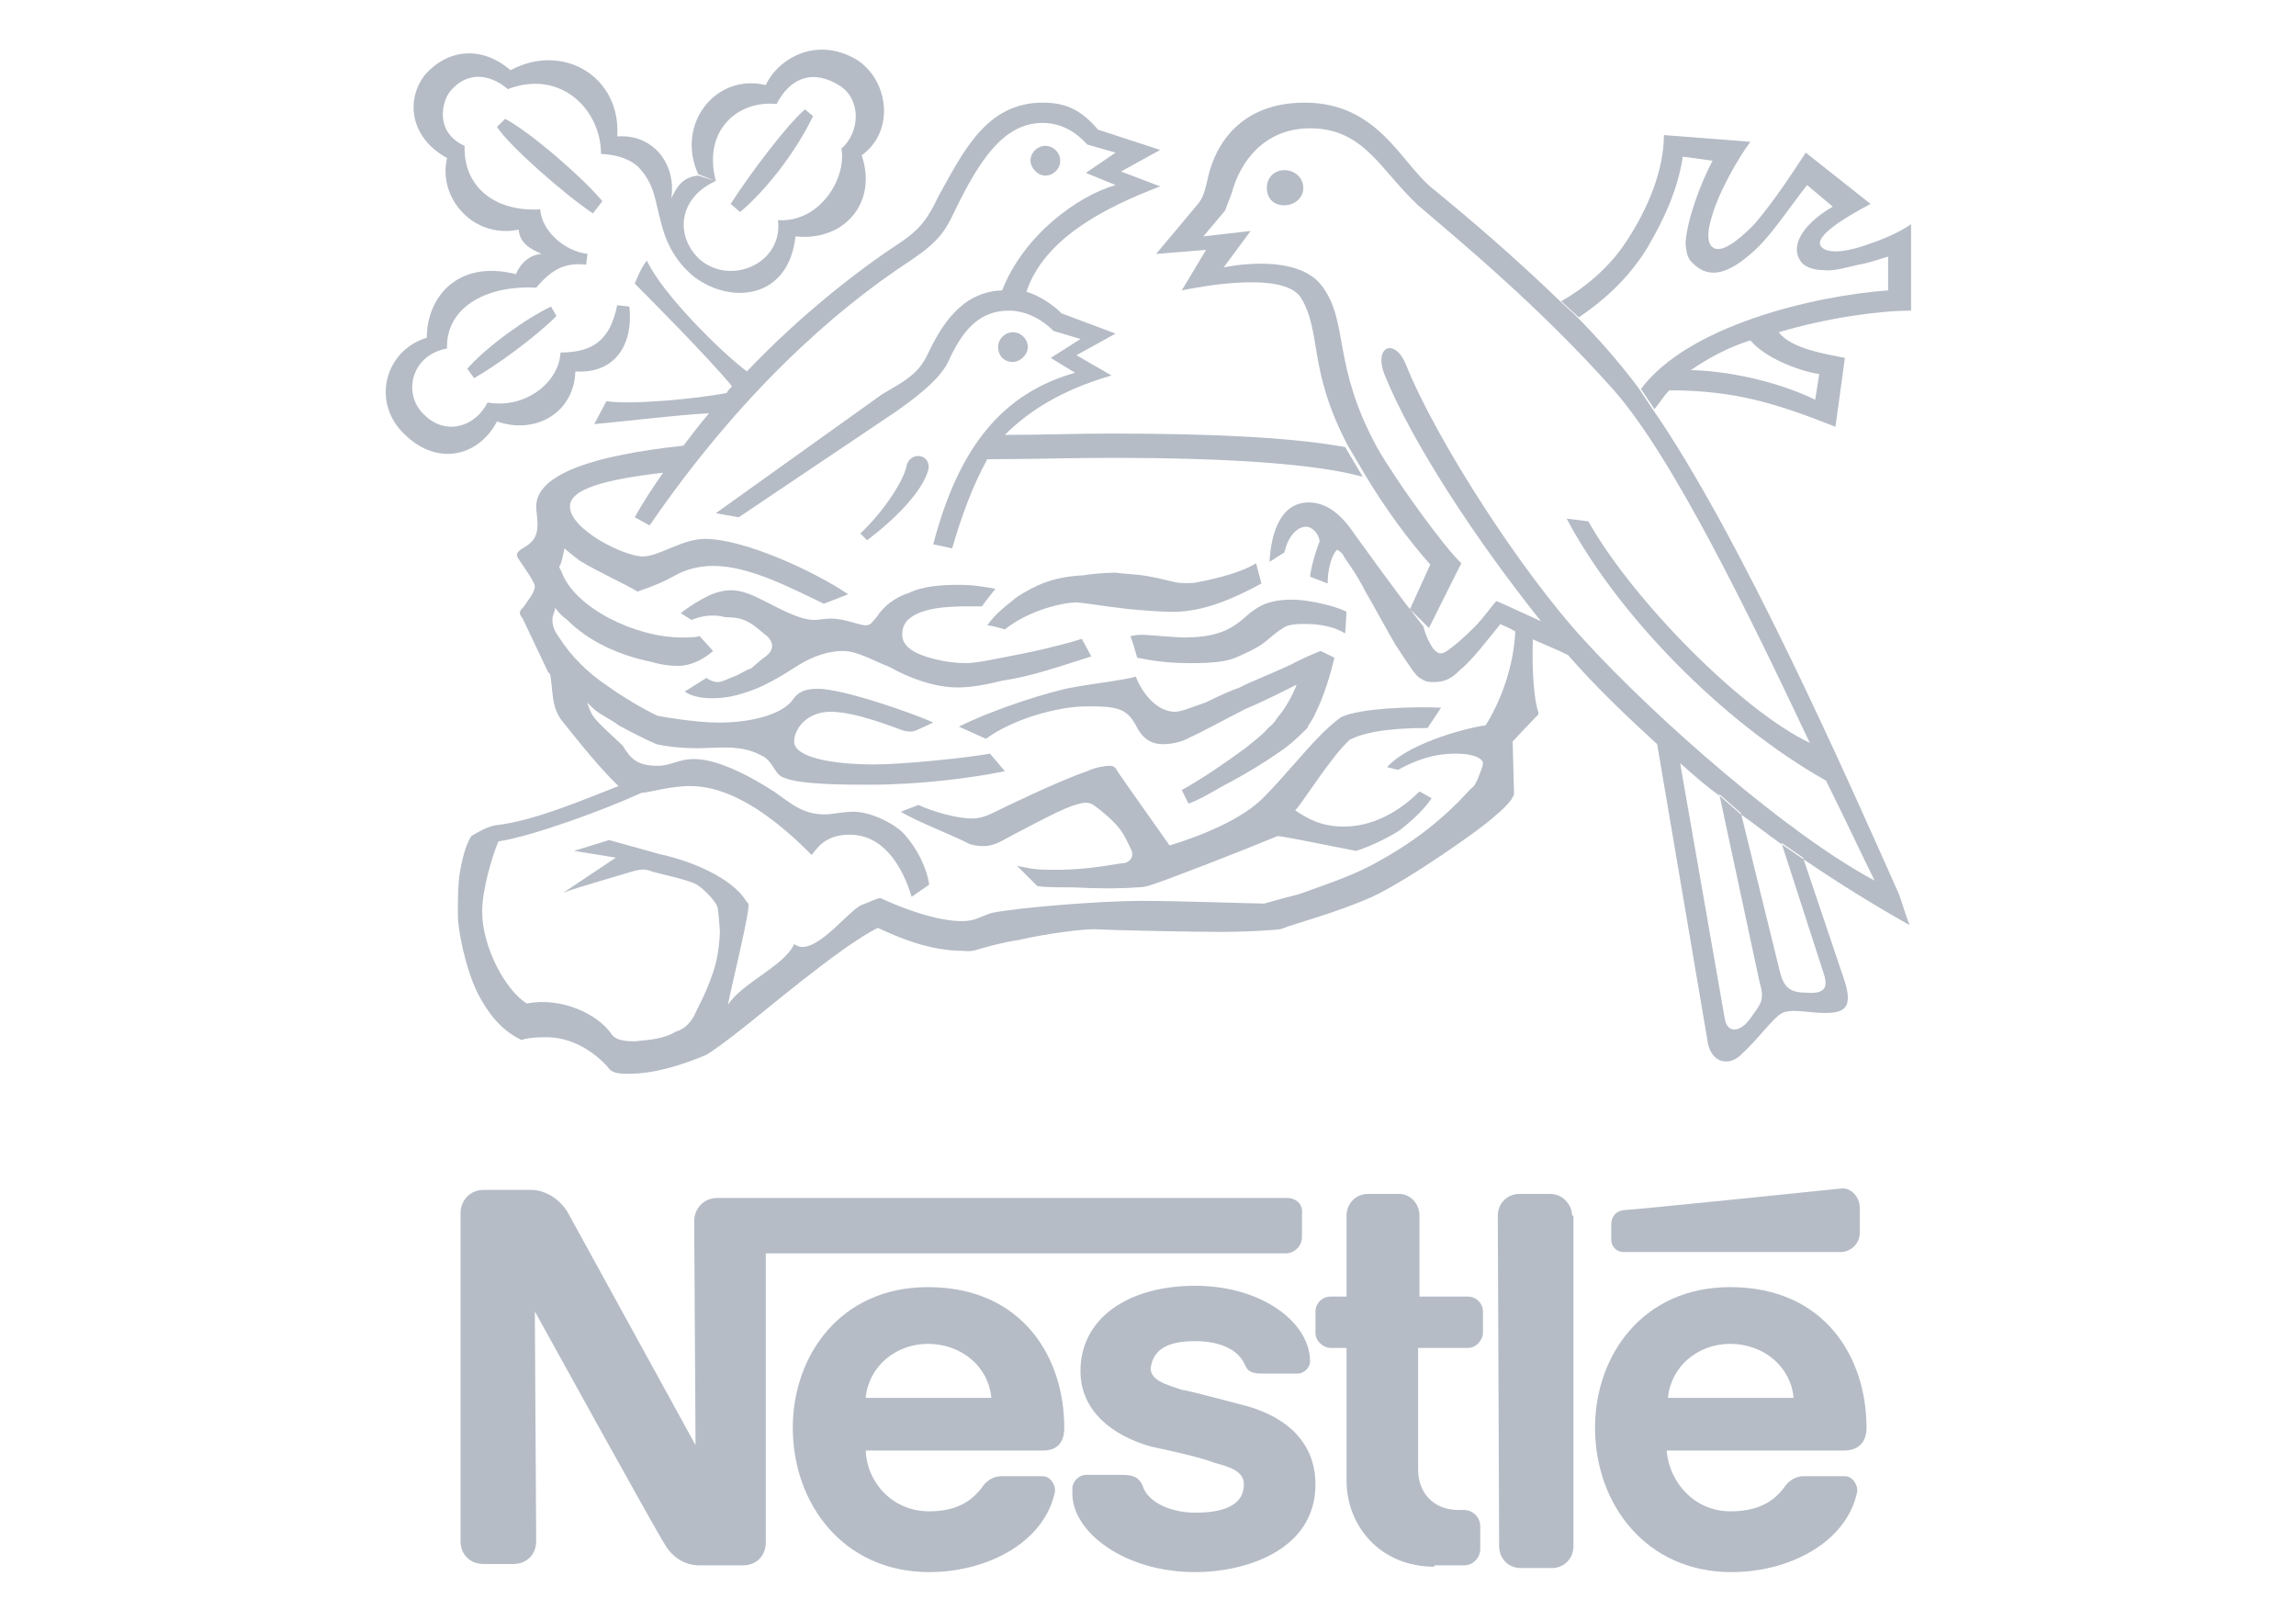 <?xml version="1.0" encoding="utf-8"?>
<!-- Generator: Adobe Illustrator 19.2.1, SVG Export Plug-In . SVG Version: 6.00 Build 0)  -->
<svg version="1.1" id="Layer_1" xmlns="http://www.w3.org/2000/svg" xmlns:xlink="http://www.w3.org/1999/xlink" x="0px" y="0px"
	 viewBox="0 0 170 120" style="enable-background:new 0 0 170 120;" xml:space="preserve">
<style type="text/css">
	.st0{fill-rule:evenodd;clip-rule:evenodd;fill:#B5BCC6;}
</style>
<g>
	<path class="st0" d="M95.1,15.2c0.7,0,1.4-0.5,1.4-1.3c0-0.7-0.6-1.3-1.4-1.3c-0.7,0-1.3,0.5-1.3,1.3
		C93.8,14.7,94.3,15.2,95.1,15.2L95.1,15.2z"/>
	<path class="st0" d="M77.4,13c0.6,0,1.1-0.5,1.1-1.1c0-0.6-0.5-1.1-1.1-1.1c-0.6,0-1.1,0.5-1.1,1.1C76.3,12.4,76.8,13,77.4,13
		L77.4,13z"/>
	<path class="st0" d="M64.2,40l-0.5-0.5c1.6-1.5,3.1-3.7,3.4-4.9c0.2-1.3,2-1,1.6,0.3C68.2,36.5,66.2,38.5,64.2,40L64.2,40z"/>
	<path class="st0" d="M53,13.4c-2.7,1.2-3.1,4-1.2,5.8c2.3,2,6.2,0.3,5.8-2.9c3.1,0.2,5.1-3.1,4.7-5.3c1.4-1.2,1.5-3.7-0.2-4.7
		c-1.8-1.1-3.5-0.7-4.6,1.4C54.7,7.4,52,9.6,53,13.4l-1.3-0.5c-1.7-3.7,1.3-7.5,5-6.6c0.8-1.8,3.6-3.7,6.7-1.9
		c2.4,1.5,2.9,5.3,0.4,7.1c1.2,3.5-1.3,6.4-4.9,6c-0.5,4.6-4.7,5.1-7.5,3c-1.6-1.3-2.2-2.9-2.5-4.2c-0.4-1.4-0.4-2.6-1.6-3.9
		c-1-1-2.8-1-2.8-1c0-3.3-3-6.3-6.9-4.8c-1.4-1.2-3.1-1.3-4.3,0.2c-0.6,0.8-1.1,3,1.1,4c-0.1,3,2.2,4.9,5.6,4.7
		c0.1,1.6,1.8,3.1,3.5,3.3l-0.1,0.8c-1.6-0.2-2.6,0.4-3.7,1.7c-3.9-0.2-6.7,1.6-6.6,4.5c-2.7,0.5-3.3,3.4-1.7,4.9
		c1.6,1.6,3.8,0.9,4.7-0.9c2.8,0.5,5.3-1.5,5.4-3.7c2.6,0,3.7-1.1,4.2-3.5l0.9,0.1c0.3,2.6-0.9,5-4,4.8c-0.1,3.1-3,4.7-5.8,3.7
		c-1.3,2.5-4.3,3.4-6.8,1c-2.5-2.3-1.6-6.2,1.6-7.2c0-3,2.3-5.8,6.6-4.7c0,0,0.5-1.4,1.9-1.5c-0.9-0.4-1.6-0.8-1.7-1.8
		c-3.3,0.7-6-2.3-5.3-5.3c-2.9-1.6-3-4.5-1.6-6.2c1.6-1.8,4.1-2.2,6.3-0.3c3.9-2.1,8.2,0.5,7.9,4.9c2.7-0.2,4.4,2.1,4,4.6
		c0.5-1.1,1-1.6,2-1.7L53,13.4L53,13.4z"/>
	<path class="st0" d="M59.6,8.1l0.6,0.5c-1.3,2.7-3.5,5.5-5.4,7.1l-0.7-0.6C55.5,12.9,58.3,9.2,59.6,8.1L59.6,8.1z"/>
	<path class="st0" d="M40.8,22.7l0.4,0.7c-1.6,1.6-4.5,3.7-6.1,4.6l-0.5-0.7C36,25.7,38.9,23.6,40.8,22.7L40.8,22.7z"/>
	<path class="st0" d="M44.6,14.9l-0.7,0.9c-2.1-1.4-6.2-5-7.1-6.4l0.6-0.6C39.3,9.8,43.2,13.2,44.6,14.9L44.6,14.9z"/>
	<path class="st0" d="M40.7,49.8c0.3,1.2,0,2.6,1.1,3.8c0.4,0.5,2.5,3.2,4,4.6c-2.1,0.8-6.2,2.6-9.1,2.9c-0.6,0.1-1.3,0.5-1.8,0.8
		c-0.4,0.6-0.7,1.7-0.9,3c-0.1,0.9-0.1,1.9-0.1,2.9c0,0.9,0.5,3.8,1.5,5.8c1,1.9,2,2.8,3.2,3.4c0.3-0.1,0.8-0.2,1.6-0.2
		c2.2-0.1,3.9,1.2,4.8,2.2c0.3,0.5,0.9,0.5,1.6,0.5c1.8,0,3.8-0.6,5.7-1.4c0.5-0.3,1.6-1.1,2.6-1.9c1.2-0.9,7.4-6.2,10.1-7.5
		c1.5,0.7,3.8,1.7,6.3,1.7c0.1,0,0.5,0.1,1.1-0.1c0.7-0.2,1.7-0.5,3-0.7c2.2-0.5,4.7-0.8,5.6-0.8c2,0.1,7.9,0.2,9.4,0.2
		c1.5,0,3.6-0.1,4.4-0.2c1.3-0.5,4.1-1.2,6.8-2.4c2.6-1.2,8.2-5.1,9.1-6c0.5-0.4,0.9-0.8,1.2-1.2c0.1-0.2,0.2-0.3,0.2-0.4
		c0-0.1-0.1-3.9-0.1-3.9s1.4-1.5,1.9-2c0,0,0-0.1,0-0.2c-0.3-0.7-0.5-3.1-0.4-5.5l-1.3-0.6c-0.1,2.9-1.2,5.5-2.2,7.1
		c-2,0.3-5.9,1.5-7.3,3.1l0.8,0.2c1.3-0.7,2.6-1.2,4.3-1.2c1.4,0,2,0.4,2,0.7c0,0.3-0.3,0.9-0.4,1.2c-0.1,0.2-0.2,0.5-0.5,0.7
		c-1.9,2.1-4,3.8-6.7,5.3c-1.7,1-3.5,1.6-6,2.5c-0.8,0.2-1.9,0.5-2.6,0.7c-1,0-6.1-0.2-9.1-0.2c-3,0-9.2,0.5-11.1,0.9
		c-0.9,0.3-1.2,0.6-2.2,0.6c-1.9,0-4.5-1-6-1.7c-0.3,0-0.8,0.3-1.4,0.5c-1.1,0.5-3.6,4-5,2.9c-0.7,1.6-3.9,2.9-4.9,4.5
		c0.1-0.7,1.4-6,1.5-7.1c0-0.2,0.1-0.4-0.1-0.5c-1.1-1.9-4.4-3.1-6.2-3.5c-0.5-0.1-0.7-0.2-1.1-0.3l-2.9-0.8l-2.6,0.8l3.1,0.5
		l-3.9,2.6c0.7-0.3,4.9-1.5,5.2-1.6c0.4-0.1,0.8-0.2,1.3,0c0.6,0.2,2.2,0.5,3.2,0.9c0.5,0.2,1.5,1.2,1.7,1.7
		c0.1,0.3,0.1,0.7,0.2,1.8c0,0.6-0.1,1.6-0.3,2.4c-0.5,1.9-1.4,3.4-1.6,3.9c-0.4,0.7-0.8,1-1.4,1.2c-0.8,0.5-1.9,0.6-3,0.7
		c-0.8,0-1.4-0.1-1.7-0.5c-1-1.5-3.7-2.8-6.3-2.3c-1.6-1-3.3-4.2-3.3-6.8c0-1.6,0.7-4,1.2-5.2c2.6-0.4,8-2.4,10.6-3.6
		c0.5,0,2.1-0.5,3.6-0.5c3.5,0,6.9,3,9,5.1c0.4-0.5,1-1.5,2.8-1.5c2.5,0,3.9,2.3,4.6,4.6l1.3-0.9c-0.2-1.3-0.9-2.7-1.9-3.8
		c-0.8-0.8-2.5-1.6-3.7-1.6c-0.8,0-1.6,0.2-2.1,0.2c-1.7,0-2.5-0.8-3.8-1.7c-1.4-0.9-4-2.4-5.9-2.4c-1.2,0-1.7,0.5-2.7,0.5
		c-1.5,0-2-0.5-2.6-1.5c-0.4-0.4-1.8-1.6-2.2-2.2c-0.3-0.4-0.6-1.6-0.8-2.2L40.7,49.8L40.7,49.8z"/>
	<path class="st0" d="M42.7,51.2c0.5,0.5,0.8,0.9,1.4,1.4c0.5,0.4,1.2,0.7,1.7,1.1c0.9,0.5,1.9,1,2.8,1.4c0.9,0.2,2,0.3,3,0.3
		c1.5,0,3.2-0.3,4.7,0.5c1,0.4,1,1.5,1.8,1.7c1.2,0.5,4.5,0.5,6.3,0.5c3.7,0,7.6-0.5,10-1l-1.1-1.3c-1.6,0.3-6.4,0.8-8.6,0.8
		c-3,0-5.9-0.5-5.9-1.7c0-0.9,0.9-2.2,2.7-2.2c1.9,0,4.8,1.2,5.4,1.4c0.5,0.1,0.7,0.1,1.1-0.1l1.1-0.5c-1.5-0.7-6.7-2.5-8.5-2.5
		c-0.8,0-1.4,0.1-1.9,0.8c-0.6,0.9-2.6,1.7-5.5,1.7c-1.6,0-4-0.4-4.5-0.5c-0.9-0.4-2.6-1.4-3.7-2.2c-1.5-1-2.7-2.2-3.6-3.6
		c-0.3-0.4-0.5-0.8-0.5-1.3c0-0.4,0.2-0.6,0.2-0.9c0.3,0.4,0.5,0.6,0.9,0.9c1.6,1.6,3.8,2.6,6.2,3.1c0.7,0.2,1.3,0.3,2,0.3
		c1,0,1.9-0.5,2.6-1.1l-1-1.1c-0.3,0.1-0.9,0.1-1.3,0.1c-3.5,0-7.9-2.2-8.9-4.8c-0.1-0.3-0.3-0.4-0.1-0.6c0.1-0.3,0.2-0.7,0.3-1.2
		c0.2,0.2,0.6,0.5,1.1,0.9c1.3,0.8,3.7,1.9,4.3,2.3c1.2-0.4,2.1-0.8,2.8-1.2c0.7-0.4,1.7-0.7,2.8-0.7c2.6,0,5.5,1.5,8.2,2.8l1.8-0.7
		c-2.5-1.7-7.7-4.1-10.6-4.1c-1.7,0-3.4,1.3-4.6,1.3c-1.4,0-5.4-2-5.4-3.7c0-1.3,2.6-2,6.9-2.5c-0.7,1-1.5,2.2-2.1,3.3l1.1,0.6
		c6.6-9.6,13.5-15.8,19.3-19.6c2.1-1.4,2.6-2.2,3.3-3.7c1.8-3.7,3.6-6.5,6.5-6.5c1.4,0,2.5,0.7,3.3,1.6l2.1,0.6l-2.2,1.5l2.2,0.9
		c-2.8,0.8-6.8,3.7-8.4,7.8c-3,0.1-4.5,2.6-5.5,4.7c-0.7,1.5-1.7,2-3.4,3L53,38l1.7,0.3l11.6-7.8c2.3-1.6,3.4-2.7,3.9-3.7
		c1-2.2,2.2-3.8,4.5-3.8c1.1,0,2.3,0.5,3.3,1.5l2,0.6l-2.2,1.4l1.8,1.1C74.3,29.1,71,33,69.1,40.3l1.4,0.3c0.7-2.4,1.5-4.6,2.6-6.6
		c3.1,0,6.2-0.1,9.3-0.1c8.1,0,14.9,0.4,18.5,1.4l-1.3-2.2c-3.9-0.7-9.6-1-17.3-1c-2.6,0-5.2,0.1-7.9,0.1c1.7-1.7,4.1-3.3,7.9-4.4
		l-2.6-1.5l2.9-1.6l-4-1.5c-0.6-0.6-1.6-1.3-2.6-1.6c1.3-3.9,5.7-6.2,9.9-7.8L83,12.7l2.9-1.6l-4.6-1.5c-1.2-1.4-2.3-2-4.1-2
		c-4.2,0-5.9,3.7-7.7,6.9c-0.8,1.7-1.4,2.5-2.9,3.5c-3.2,2.1-7.4,5.4-11.3,9.5c-2-1.5-6.3-5.8-7.4-8.2C47.5,19.7,47,21,47,21
		c0.5,0.5,5.4,5.4,7.2,7.6c-0.1,0.1-0.3,0.3-0.4,0.5c-2,0.4-7.1,0.9-8.9,0.6l-0.9,1.7c1.3-0.1,6.3-0.7,8.5-0.8
		c-0.6,0.7-1.3,1.6-1.9,2.4c-6.6,0.7-10.9,2.1-10.9,4.5c0,0.4,0.1,0.8,0.1,1.3c0,1-0.4,1.4-1.1,1.8c-0.5,0.3-0.5,0.5-0.3,0.8
		c0.2,0.3,1.2,1.7,1.2,2c0,0.5-0.5,1-0.8,1.5c-0.4,0.4-0.4,0.5-0.1,0.9l1.9,4L42.7,51.2L42.7,51.2z"/>
	<path class="st0" d="M123.6,28.9c-0.4,0.4-0.7,0.9-1.1,1.4l-1-1.5c3.5-4.7,12.8-6.9,18.3-7.3V19c-0.7,0.2-1.5,0.5-2.2,0.6
		c-0.9,0.2-1.8,0.5-2.6,0.4c-0.8,0-1.5-0.3-1.7-0.7c-0.7-1,0-2.6,2.4-4l-1.9-1.6c-1.5,1.9-2.8,4-4.3,5.2c-1.4,1.2-2.7,1.7-3.8,0.9
		c-0.6-0.5-0.8-0.6-0.9-1.8c0.1-1.7,1.1-4.4,2-6.1l-2.2-0.3c-0.4,2.6-1.5,4.8-2.6,6.7c-1.4,2.3-3.2,3.9-5.1,5.2l-1.3-1.2
		c1.6-0.9,3.5-2.4,4.8-4.4c1.6-2.4,2.8-5.3,2.8-7.9l6.4,0.5c-0.9,1.2-2.4,3.8-2.9,5.7c-0.3,1-0.3,1.8,0.1,2.1c0.6,0.5,1.8-0.4,3-1.6
		c1.6-1.8,3.3-4.5,3.9-5.4l4.8,3.8c-2.1,1.1-4.1,2.4-3.7,3.1c0.4,0.6,1.7,0.5,3.2,0c1.2-0.4,2.5-0.9,3.5-1.6V23
		c-2.3,0-6.1,0.5-9.8,1.6c0.9,1.2,3.4,1.6,4.9,1.9l-0.7,5.1C131.6,29.9,128.5,28.9,123.6,28.9l1.6-1.5c3.6,0.1,7.2,1.2,9.2,2.2
		l0.3-1.9c-1.8-0.3-4.1-1.3-5.1-2.5c-1.6,0.5-3.1,1.3-4.4,2.2L123.6,28.9L123.6,28.9z"/>
	<path class="st0" d="M104.4,45.1l1.5-3.3c-1.6-1.8-3.3-4.1-4.8-6.6l-1.3-2.2c-3-5.7-1.9-8.4-3.5-11c-1.4-2-7.8-0.7-8.8-0.5l1.8-3
		l-3.7,0.3l3.1-3.7c0.4-0.5,0.5-0.9,0.8-2.2c0.5-2,2.2-5.3,7.1-5.3c5.4,0,7.1,4.4,9.4,6.3c2.7,2.2,6.2,5.2,9.3,8.2l1.3,1.2
		c1.6,1.6,3.2,3.4,4.7,5.4l1,1.5c6.6,9.5,14.6,27.7,18.3,36c0.3,0.8,0.5,1.6,0.8,2.3c-2.5-1.4-5.1-3-7.9-4.9l-1.6-1.1
		c-1-0.7-2-1.5-3-2.2l-1.6-1.4c-1-0.7-2-1.6-2.9-2.4l3.3,18.9c0.2,1.2,1.2,1,1.9,0c0.7-1,1.1-1.3,0.7-2.6l-3-14l1.6,1.4l2.9,11.8
		c0.3,1.1,0.7,1.5,2,1.5c1.3,0.1,1.5-0.4,1.3-1.2l-3.2-9.9l1.6,1.1l3,8.9c0.8,2.3,0,2.6-1.4,2.6c-1.3,0-2.6-0.4-3.3,0.1
		c-0.7,0.5-1.6,1.8-2.8,2.9c-0.9,1-2.4,0.8-2.6-1.1l-3.7-21.8c-2.3-2.1-4.6-4.3-6.6-6.6c-0.8-0.4-1.8-0.8-2.7-1.2l-1.3-0.6
		c-0.5-0.3-0.9-0.4-1-0.5c-1,1.2-2,2.6-3.1,3.5c-0.5,0.5-1,0.8-1.8,0.8c-0.3,0-0.6,0-0.9-0.2c-0.4-0.2-0.6-0.5-1-1.1
		c-0.3-0.4-0.6-0.9-1-1.5c-0.7-1.2-1.5-2.7-2.2-3.9c-0.7-1.4-1.5-2.4-1.6-2.6c-0.1-0.3-0.5-0.5-0.5-0.5c-0.5,0.5-0.7,1.7-0.7,2.5
		l-1.3-0.5c0.1-0.9,0.5-2.1,0.7-2.6c0-0.5-0.5-1.1-1-1.1c-0.6,0-1.3,0.6-1.6,1.9L94,41.6c0.1-2.1,0.8-4.4,2.9-4.4
		c1.6,0,2.7,1.3,3.5,2.5C101.2,40.8,103.8,44.4,104.4,45.1l1,1.3c0.2,0.8,0.5,1.3,0.7,1.6c0.4,0.5,0.7,0.5,1.3,0
		c0.3-0.2,1-0.8,1.8-1.6c0.6-0.6,1.3-1.6,1.6-1.9c0.7,0.3,2.2,1,3.3,1.5c-4.8-6-9.6-13.3-11.6-18.3c-0.8-2.1,0.8-2.7,1.6-0.7
		c2.2,5.5,8.5,15.3,13.2,20.4c5.3,5.8,15.1,14.4,21.5,17.8c-0.9-1.8-2.1-4.4-3.6-7.4c-7.8-4.4-15.5-12.4-19.2-19.4l1.6,0.2
		c3.4,6,11.5,14.1,16.4,16.4c-4.4-9.3-10.1-21.1-14.5-26.1c-5.6-6.3-11.6-11.2-14.5-13.7c-2.8-2.6-4-5.7-8-5.7
		c-3.4,0-5.2,2.5-5.8,4.8c-0.2,0.5-0.3,0.8-0.5,1.3l-1.6,1.9l3.5-0.4l-2,2.7c0,0,5.4-1.2,7.3,1.4c2,2.7,0.7,5.8,4.1,12
		c1.5,2.6,5,7.4,6.2,8.5l-2.4,4.8L104.4,45.1L104.4,45.1z"/>
	<path class="st0" d="M51.2,45.9l-0.8-0.5c0.5-0.4,1.4-1,2.3-1.4c0.5-0.2,1-0.3,1.4-0.3c0.9,0,1.7,0.4,2.5,0.8
		c1.2,0.6,2.6,1.4,3.7,1.4c0.4,0,0.7-0.1,1.2-0.1c1.1,0,2.1,0.5,2.6,0.5c0.4,0,0.5-0.3,0.8-0.6c0.5-0.8,1.4-1.5,2.4-1.8
		c1-0.5,2.4-0.6,3.7-0.6c1.2,0,2.2,0.2,2.7,0.3c0,0-0.8,1-1,1.3c-1.2,0-3.3-0.1-4.7,0.5c-0.9,0.4-1.2,0.9-1.2,1.6
		c0,1,1.2,1.5,2.4,1.8c0.8,0.2,1.6,0.3,2.3,0.3c0.9,0,2.6-0.4,4.2-0.7c2-0.4,3.8-0.9,4.4-1.1l0.7,1.3c-2.2,0.7-4.5,1.5-6.6,1.8
		c-1.2,0.3-2.3,0.5-3.3,0.5c-1.7,0-3.6-0.7-5-1.5c-1.3-0.5-2.4-1.2-3.5-1.2c-1.1,0-2.2,0.4-3.2,1c-0.5,0.3-2.1,1.4-3.5,1.9
		c-1.1,0.4-1.9,0.6-3,0.6c-0.9,0-1.6-0.2-2-0.5l1.6-1c0.3,0.2,0.6,0.3,0.8,0.3c0.3,0,0.5-0.1,1.2-0.4c0.4-0.1,0.9-0.5,1.3-0.6
		c0.6-0.5,0.8-0.7,1.1-0.9c0.5-0.4,0.7-0.9,0.1-1.5c-0.4-0.3-0.6-0.5-1-0.8c-0.6-0.4-1-0.6-2.1-0.6C52.6,45.4,51.7,45.7,51.2,45.9
		L51.2,45.9z"/>
	<path class="st0" d="M74.4,46.6c0,0-1-0.3-1.3-0.3c0.6-0.9,1.6-1.6,2.2-2.1c1.4-0.9,2.7-1.5,4.9-1.6c0.5-0.1,1.7-0.2,2.4-0.2
		c0.6,0.1,1.6,0.1,2.6,0.3c0.6,0.1,1.3,0.3,1.8,0.4c0.3,0.1,1.4,0.1,1.7,0c1.6-0.3,3.4-0.8,4.3-1.4l0.4,1.5c-2,1.1-4.3,2.1-6.5,2.1
		c-1,0-2.2-0.1-3.3-0.2c-1.8-0.2-3.5-0.5-4-0.5C78.1,44.7,75.9,45.4,74.4,46.6L74.4,46.6z"/>
	<path class="st0" d="M73,54.7L71,53.8c2.6-1.3,6.7-2.6,8.4-2.9c1.6-0.3,3.6-0.5,4.7-0.8c0.5,1.3,1.6,2.6,2.9,2.6
		c0.5,0,1.4-0.4,2.3-0.7c1-0.5,1.9-0.9,2.5-1.1c0.5-0.3,2.3-1,3.8-1.7c0.5-0.3,2.1-1,2.2-1l1,0.5c-0.3,1.3-0.8,2.9-1.4,4.1
		c-0.2,0.5-0.5,0.8-0.6,1.1c-0.5,0.5-1.2,1.2-2.1,1.8c-1,0.7-2.3,1.5-3.6,2.2c-1,0.5-2,1.2-3.1,1.6l-0.5-1c1.6-0.9,3.2-2,4.7-3.1
		c0.6-0.5,1.3-1,1.7-1.5c0.4-0.3,0.5-0.5,0.7-0.8c0.5-0.5,1.2-1.8,1.4-2.4c-0.6,0.3-2.8,1.4-3.8,1.8c-1.2,0.6-3,1.6-4.1,2.1
		c-0.7,0.4-1.5,0.5-2,0.5c-1.2,0-1.7-0.8-2-1.4c-0.7-1.3-1.5-1.4-3.6-1.4C78.2,52.3,74.9,53.3,73,54.7L73,54.7z"/>
	<path class="st0" d="M84.2,48.7c0,0-0.3-1.1-0.5-1.6c0,0,0.4-0.1,0.8-0.1c0.6,0,2.5,0.2,3.2,0.2c2.7,0,3.7-0.8,4.6-1.6
		c0.7-0.6,1.5-1.2,3.3-1.2c1.6,0,3.6,0.6,4.1,0.9l-0.1,1.6c-0.8-0.5-1.9-0.7-2.9-0.7c-0.6,0-1.3,0-1.7,0.3c-0.5,0.3-0.8,0.6-1.3,1
		c-0.5,0.4-1.1,0.7-2,1.1c-0.8,0.4-1.9,0.5-3.6,0.5C86,49.1,84.8,48.8,84.2,48.7L84.2,48.7z"/>
	<path class="st0" d="M66.7,60.1l1.3-0.5c1.1,0.5,2.8,1,4,1c0.7,0,1.3-0.3,1.7-0.5c0.4-0.2,4.7-2.3,6.8-3c0.6-0.3,1.4-0.4,1.6-0.4
		c0.5,0,0.5,0.2,0.7,0.5c0.4,0.6,3.6,5.1,3.8,5.4c2.6-0.8,5.4-2,6.9-3.5c1.6-1.6,3-3.4,4.4-4.8c0.5-0.5,1.1-1,1.4-1.2
		c1.4-0.7,5.7-0.8,7.4-0.7l-1,1.5c-3.2,0-4.9,0.4-5.8,0.9c-0.3,0.3-0.8,0.8-1.3,1.5c-1.1,1.4-2.3,3.3-2.7,3.7
		c0.9,0.6,1.9,1.2,3.6,1.2c2.6,0,4.6-1.6,5.6-2.6l0.9,0.5c-0.6,0.9-1.5,1.7-2.4,2.4c-1.1,0.7-2.5,1.3-3.2,1.5
		c-1.6-0.3-4.9-1-5.8-1.1c-2.9,1.2-7.8,3.1-9.3,3.6c-0.3,0.1-0.6,0.2-1.1,0.2c-1.3,0.1-3,0.1-4.7,0c-1.1,0-2.2,0-2.7-0.1l-1.5-1.5
		c1.3,0.3,1.7,0.3,2.9,0.3c2.7,0,4.6-0.5,5.1-0.5c0.5-0.2,0.6-0.5,0.5-0.9c-0.3-0.6-0.6-1.4-1.3-2.1c-0.4-0.4-1.1-1-1.4-1.2
		c-0.4-0.3-0.7-0.4-1.8,0c-0.9,0.3-3.9,1.9-5.2,2.6c-0.6,0.3-1.2,0.5-2.3,0.2C70.7,61.9,67.8,60.8,66.7,60.1L66.7,60.1z"/>
	<path class="st0" d="M75,26.8c0.5,0,1.1-0.5,1.1-1.1c0-0.6-0.5-1.1-1.1-1.1c-0.6,0-1.1,0.5-1.1,1.1C73.9,26.3,74.3,26.8,75,26.8
		L75,26.8z"/>
	<path class="st0" d="M116.4,90c0-0.8-0.7-1.6-1.6-1.6h-2.3c-0.9,0-1.6,0.7-1.6,1.6l0.1,24.5c0,0.8,0.6,1.6,1.6,1.6h2.3
		c0.9,0,1.6-0.7,1.6-1.6V90L116.4,90z"/>
	<path class="st0" d="M119.3,90.7v1.1c0,0.5,0.4,0.9,0.9,0.9h16.1c0.7,0,1.4-0.6,1.4-1.4v-1.9c0-0.7-0.6-1.5-1.4-1.4
		c0,0-15.5,1.6-16.1,1.6C119.6,89.7,119.3,90.1,119.3,90.7L119.3,90.7z"/>
	<path class="st0" d="M106.2,116c-4,0-6.5-3-6.5-6.4v-9.8h-1.2c-0.5,0-1.1-0.5-1.1-1.1v-1.6c0-0.6,0.5-1.1,1.1-1.1h1.2v-6
		c0-0.8,0.6-1.6,1.6-1.6h2.3c0.8,0,1.5,0.7,1.5,1.6v6h3.6c0.6,0,1.1,0.5,1.1,1.1v1.6c0,0.5-0.5,1.1-1.1,1.1H105v9c0,1.7,1.1,3,3,3
		h0.4c0.6,0,1.2,0.5,1.2,1.2v1.7c0,0.6-0.5,1.2-1.2,1.2H106.2L106.2,116z"/>
	<path class="st0" d="M78.8,105.7c0-5.2-3.1-10.4-10.1-10.4c-6.5,0-10,5.1-10,10.4c0,5.7,3.8,10.7,10.1,10.7c4.3,0,8.5-2.2,9.3-5.9
		c0.1-0.5-0.3-1.2-0.9-1.2h-3.1c-0.5,0-1,0.3-1.3,0.7c-0.9,1.3-2.2,1.9-4,1.9c-2.7,0-4.6-2.1-4.7-4.5h13.1
		C78.3,107.4,78.8,106.8,78.8,105.7L78.8,105.7z M64.1,103.5c0.2-2.3,2.2-4,4.6-4c2.5,0,4.5,1.7,4.7,4H64.1L64.1,103.5z"/>
	<path class="st0" d="M138.2,105.7c0-5.2-3.1-10.4-10.1-10.4c-6.5,0-10,5.1-10,10.4c0,5.7,3.8,10.7,10.1,10.7c4.3,0,8.5-2.2,9.3-5.9
		c0.1-0.5-0.3-1.2-0.9-1.2h-3.1c-0.5,0-1,0.3-1.3,0.7c-0.9,1.3-2.2,1.9-4.1,1.9c-2.6,0-4.5-2.1-4.7-4.5h13.1
		C137.6,107.4,138.2,106.8,138.2,105.7L138.2,105.7z M123.5,103.5c0.2-2.3,2.2-4,4.6-4c2.5,0,4.5,1.7,4.7,4H123.5L123.5,103.5z"/>
	<path class="st0" d="M95.3,88.7H53.1c-1,0-1.7,0.8-1.7,1.7l0.1,16.6c0,0-9-16.4-9.5-17.3c-0.5-0.8-1.5-1.6-2.7-1.6h-3.5
		c-1,0-1.7,0.8-1.7,1.7v24.3c0,1,0.7,1.7,1.7,1.7H38c1,0,1.7-0.7,1.7-1.7l-0.1-17c0,0,9.1,16.5,9.6,17.2c0.5,0.9,1.4,1.6,2.6,1.6
		h3.2c1,0,1.7-0.7,1.7-1.7V92.8h38.5c0.6,0,1.2-0.5,1.2-1.2v-1.7C96.5,89.2,96,88.7,95.3,88.7L95.3,88.7z"/>
	<path class="st0" d="M88.5,99.3c1.8,0,3.2,0.6,3.7,1.8c0.2,0.5,0.6,0.6,1.3,0.6h2.6c0.4,0,0.9-0.4,0.9-0.9c0-2.9-3.6-5.6-8.5-5.6
		c-5.1,0-8.5,2.5-8.5,6.3c0,3,2.4,4.8,5.2,5.6c1.4,0.3,3.7,0.8,4.7,1.2c1.1,0.3,2.2,0.6,2.2,1.6c0,1.6-1.6,2.1-3.6,2.1
		c-1.7,0-3.5-0.7-3.9-2c-0.3-0.7-0.8-0.8-1.6-0.8h-2.6c-0.5,0-1,0.5-1,1v0.4c0,2.8,3.8,5.8,9.1,5.8c3.7,0,8.9-1.6,8.9-6.5
		c0-2.9-1.9-4.9-5.1-5.8c-1.2-0.3-4.1-1.1-4.8-1.2c-1.2-0.4-2.3-0.7-2.3-1.6C85.4,99.7,86.8,99.3,88.5,99.3L88.5,99.3z"/>
</g>
</svg>
